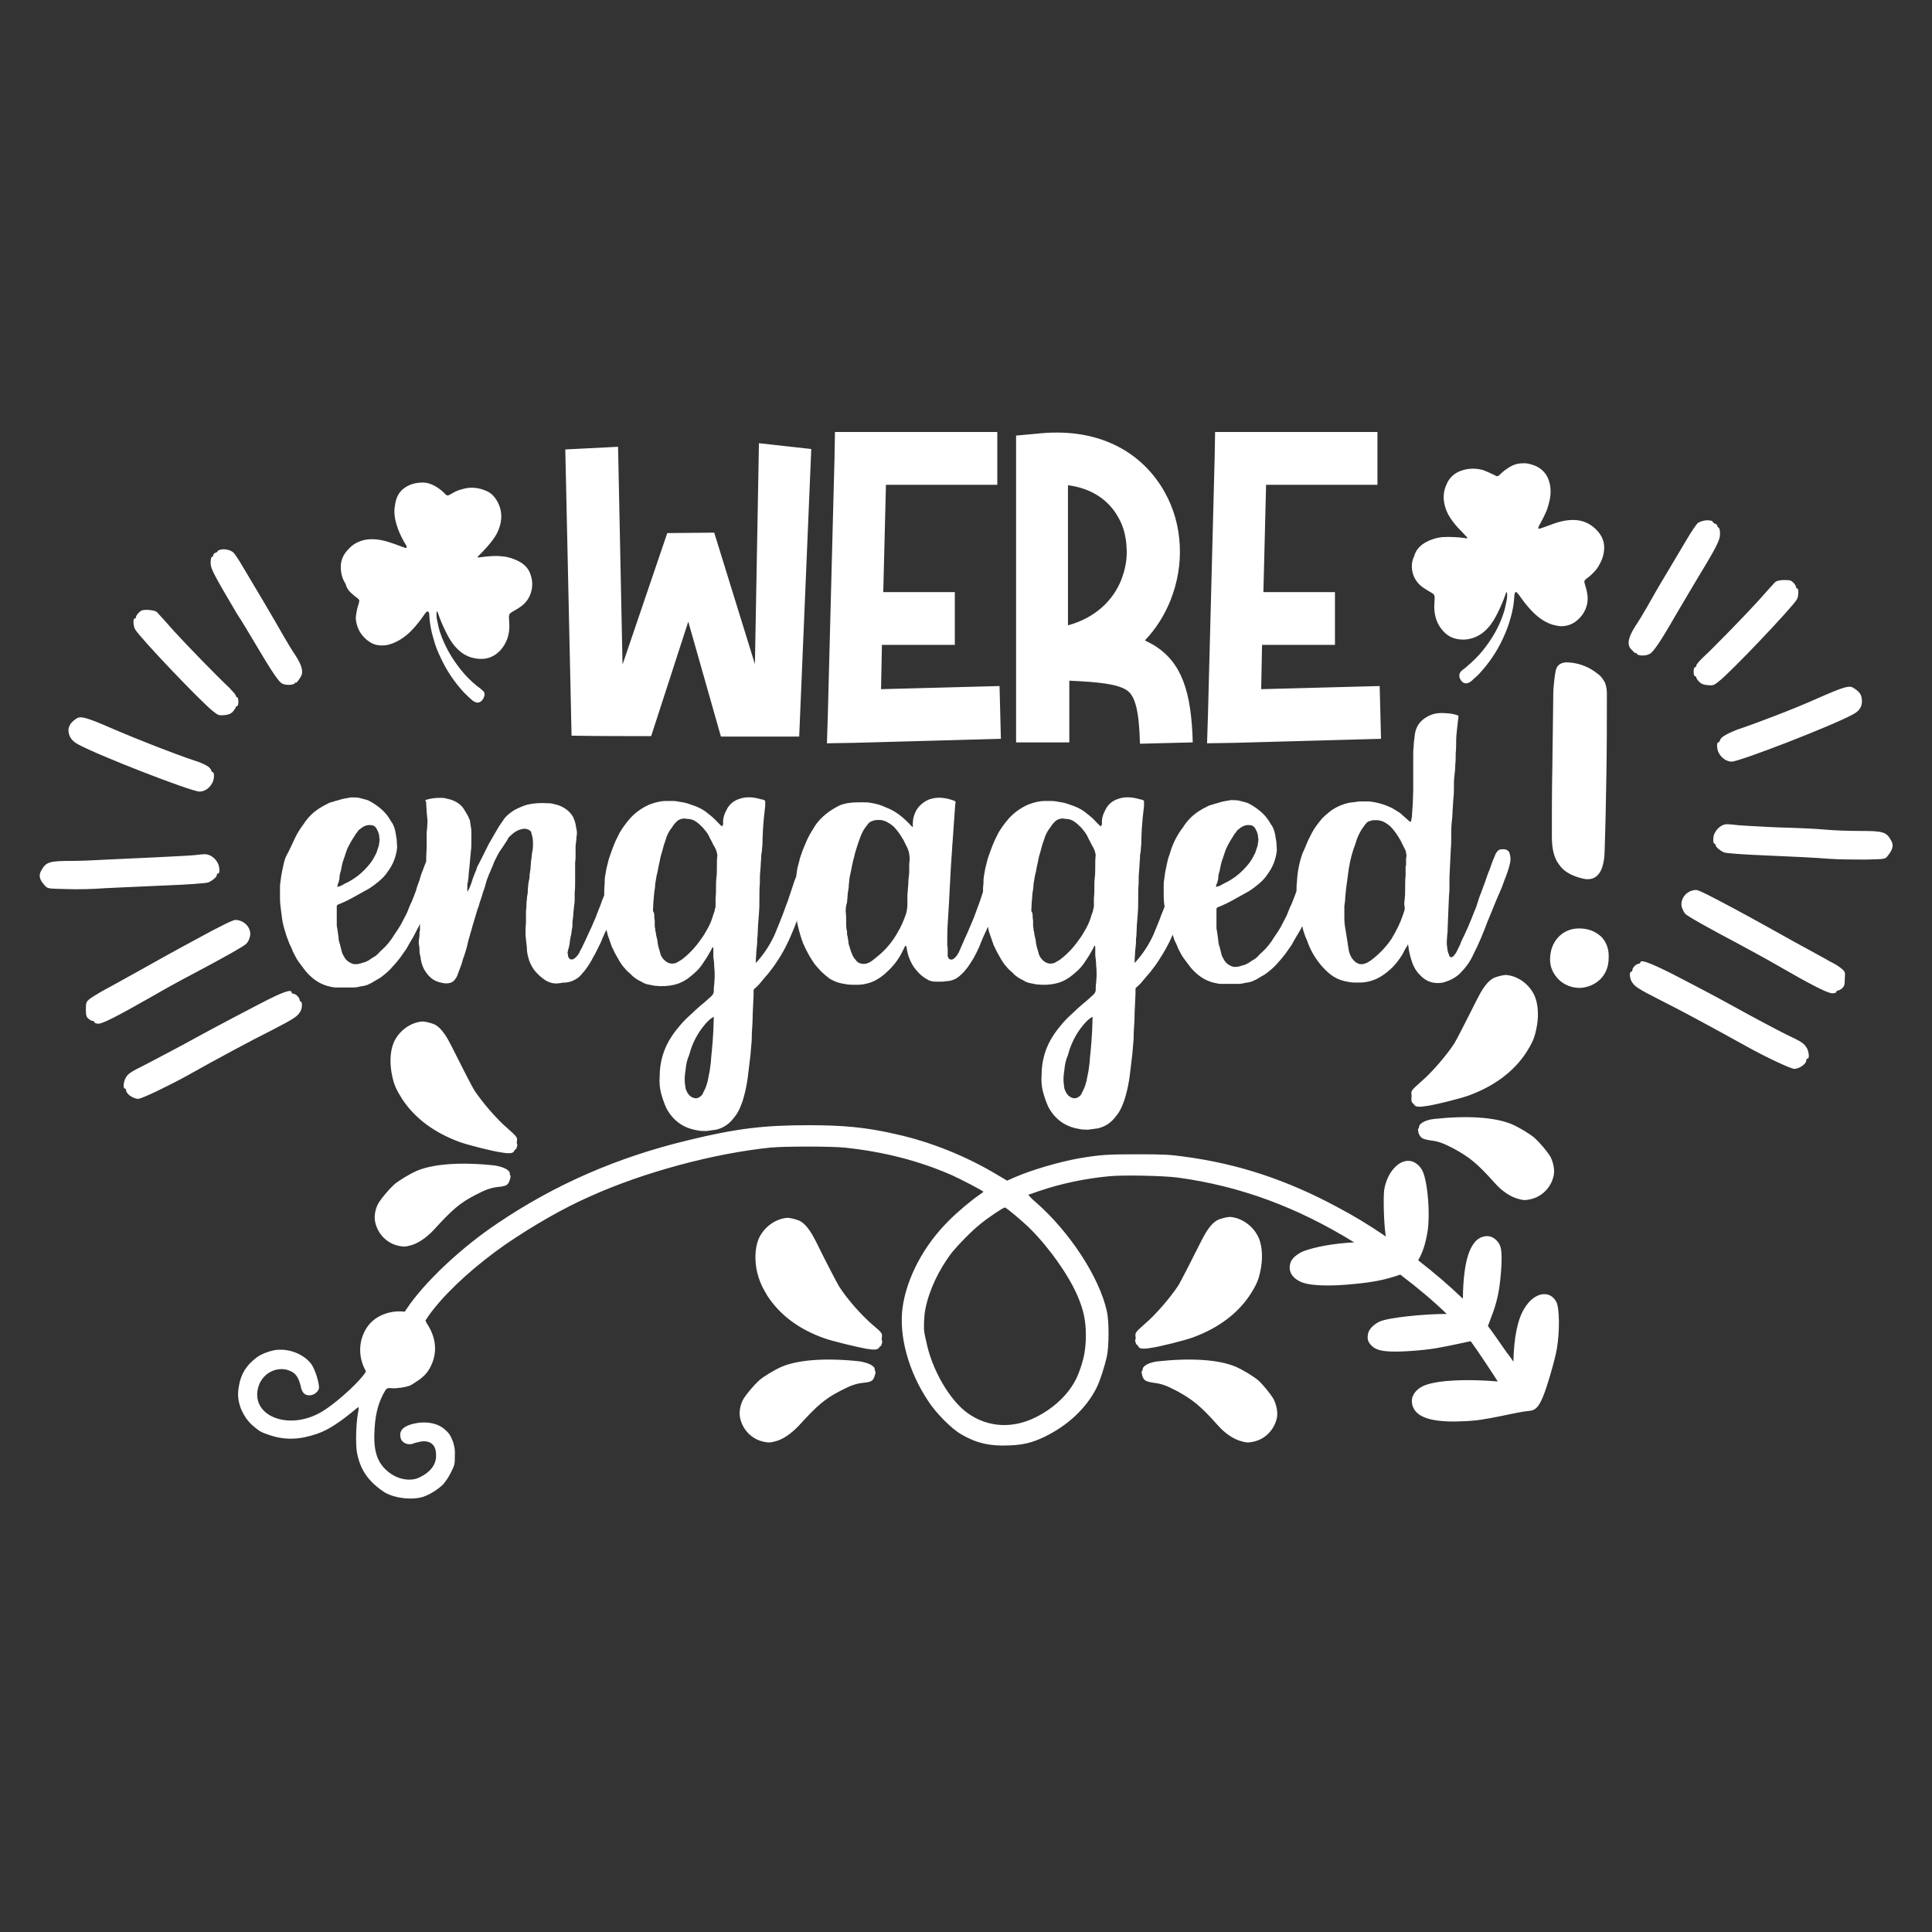 <?xml version="1.0" encoding="utf-8"?>
<!-- Generator: Adobe Illustrator 18.0.0, SVG Export Plug-In . SVG Version: 6.00 Build 0)  -->
<!DOCTYPE svg PUBLIC "-//W3C//DTD SVG 1.1//EN" "http://www.w3.org/Graphics/SVG/1.1/DTD/svg11.dtd">
<svg version="1.1" id="Layer_1" xmlns="http://www.w3.org/2000/svg" xmlns:xlink="http://www.w3.org/1999/xlink" x="0px" y="0px"
	 viewBox="0 0 432 432" enable-background="new 0 0 432 432" xml:space="preserve">
<rect x="0" y="0" width="432" height="432" fill="#333333" stroke="none"/>
<path fill="#FFFFFF" d="M112.2,257.7c-2.2-0.3-7.6-1.7-9.3-2.3c-5.8-2.1-10.2-5.4-13-9.7c-1.2-1.9-1.8-3.1-2.2-5.1
	c-0.6-2.7-0.5-5.4,0.3-7.4c1.1-2.6,3.7-4.6,6.5-4.8c0.2,0,0.9,0.1,1.6,0.3c1,0.3,1.3,0.4,2,1c0.9,0.8,1.8,2.1,2.8,4.1
	c2.1,4.2,4.5,8.9,5.1,9.9c1.7,2.6,5,6.5,7.6,8.7c1.9,1.7,2.1,1.9,2,2.7c-0.1,0.4,0,0.7,0,0.7c0.1,0,0.1,0.3,0,0.6
	c-0.1,0.3-0.2,0.6-0.3,0.6s-0.2,0.1-0.3,0.3C114.8,257.9,114,258,112.2,257.7z M114,262.4c0-0.8-1.5-1.5-3.4-1.8
	c-7.3-0.8-13.6-0.4-17.4,1.2c-1.6,0.7-4.1,2.2-5.1,3.1c-1.1,1-2.7,2.9-3.4,4c-0.8,1.3-1.1,3.1-0.8,4.4c0.6,2.7,2.7,4.8,5.4,5.3
	c1,0.2,1.3,0.2,2.4-0.1c1.7-0.4,3.6-1.7,5.3-3.5c4.1-4.5,5.8-6,9.3-7.8c2.3-1.2,3.4-1.6,5.1-1.8c1.9-0.2,2.2-0.4,2.6-1.6
	c0.2-0.6,0.2-0.9,0.1-1C114,262.8,114,262.6,114,262.4z M197.2,299c0.1-0.9-0.1-1.1-2-2.7c-2.6-2.2-6-6.1-7.6-8.7
	c-0.6-1-3-5.6-5.1-9.9c-1-2-1.9-3.3-2.8-4.1c-0.7-0.6-1-0.7-2-1c-0.7-0.2-1.4-0.3-1.6-0.3c-2.8,0.2-5.4,2.2-6.5,4.8
	c-0.8,2-0.9,4.7-0.3,7.4c0.5,1.9,1,3.1,2.2,5.1c2.8,4.4,7.2,7.7,13,9.7c1.7,0.6,7.1,1.9,9.3,2.3c1.8,0.3,2.5,0.2,2.8-0.3
	c0.1-0.2,0.2-0.3,0.3-0.3c0.1,0,0.2-0.2,0.3-0.6c0.1-0.3,0.1-0.6,0-0.6C197.2,299.6,197.1,299.3,197.2,299z M195.6,306.2
	c0-0.8-1.5-1.5-3.4-1.8c-7.3-0.8-13.6-0.4-17.4,1.2c-1.6,0.7-4.1,2.2-5.1,3.1c-1.1,1-2.7,2.9-3.4,4c-0.8,1.3-1.1,3.1-0.8,4.4
	c0.6,2.7,2.7,4.8,5.4,5.3c1,0.2,1.3,0.2,2.4-0.1c1.7-0.4,3.6-1.7,5.3-3.5c4.1-4.5,5.8-6,9.3-7.8c2.3-1.2,3.4-1.6,5.1-1.8
	c1.9-0.2,2.2-0.4,2.6-1.6c0.2-0.6,0.2-0.9,0.1-1C195.6,306.5,195.6,306.4,195.6,306.2z M257.3,301.4c2.2-0.3,7.6-1.7,9.3-2.3
	c5.8-2.1,10.2-5.4,13-9.7c1.2-1.9,1.8-3.1,2.2-5.1c0.6-2.7,0.5-5.4-0.3-7.4c-1.1-2.6-3.7-4.6-6.5-4.8c-0.2,0-0.9,0.1-1.6,0.3
	c-1,0.3-1.3,0.4-2,1c-0.9,0.8-1.8,2.1-2.8,4.1c-2.1,4.2-4.5,8.9-5.1,9.9c-1.7,2.6-5,6.5-7.6,8.7c-1.9,1.7-2.1,1.9-2,2.7
	c0.1,0.4,0,0.7,0,0.7c-0.1,0-0.1,0.3,0,0.6c0.1,0.3,0.2,0.6,0.3,0.6s0.2,0.1,0.3,0.3C254.7,301.6,255.5,301.7,257.3,301.4z
	 M281.4,308.7c-1-0.9-3.5-2.4-5.1-3.1c-3.8-1.6-10-2-17.4-1.2c-1.9,0.2-3.4,1-3.4,1.8c0,0.2-0.1,0.4-0.2,0.4c-0.1,0,0,0.4,0.1,1
	c0.4,1.1,0.7,1.3,2.6,1.6c1.7,0.2,2.8,0.6,5.1,1.8c3.5,1.9,5.3,3.3,9.3,7.8c1.6,1.8,3.6,3.1,5.3,3.5c1,0.3,1.4,0.3,2.4,0.1
	c2.7-0.5,4.8-2.6,5.4-5.3c0.3-1.3-0.1-3.1-0.8-4.4C284,311.6,282.5,309.7,281.4,308.7z M315.6,246.1c0.1,0.3,0.2,0.6,0.3,0.6
	c0.1,0,0.2,0.1,0.3,0.3c0.3,0.5,1,0.6,2.8,0.3c2.2-0.3,7.6-1.7,9.3-2.3c5.8-2.1,10.2-5.4,13-9.7c1.2-1.9,1.8-3.1,2.2-5.1
	c0.6-2.7,0.5-5.4-0.3-7.4c-1.1-2.6-3.7-4.6-6.5-4.8c-0.2,0-0.9,0.1-1.6,0.3c-1,0.3-1.3,0.4-2,1c-0.9,0.8-1.8,2.1-2.8,4.1
	c-2.1,4.2-4.5,8.9-5.1,9.9c-1.7,2.6-5,6.5-7.6,8.7c-1.9,1.7-2.1,1.9-2,2.7c0.1,0.4,0,0.7,0,0.7C315.6,245.5,315.6,245.8,315.6,246.1
	z M319.9,255c1.7,0.2,2.8,0.6,5.1,1.8c3.5,1.9,5.3,3.3,9.3,7.8c1.6,1.8,3.6,3.1,5.3,3.5c1,0.3,1.4,0.3,2.4,0.1
	c2.7-0.5,4.8-2.6,5.4-5.3c0.3-1.3-0.1-3.1-0.8-4.4c-0.7-1.1-2.3-3-3.4-4c-1-0.9-3.5-2.4-5.1-3.1c-3.8-1.6-10-2-17.4-1.2
	c-1.9,0.2-3.4,1-3.4,1.8c0,0.2-0.1,0.4-0.2,0.4c-0.1,0,0,0.4,0.1,1C317.7,254.5,318,254.7,319.9,255z M318.1,131.3
	c0.7,0.5,1.4,0.9,2.1,1.3c0.5,0.3,0.6,0.6,0.6,1.1c0,0.6-0.1,1.3-0.1,1.9c0,2.1,0.6,4,2,5.5c1.3,1.5,3,2,5,1.9
	c2.1-0.2,3.8-1.2,5.1-2.7c0.9-1,1.5-2.1,2.1-3.3c0.7-1.4,1.3-2.8,1.8-4.3c0-0.1,0.1-0.2,0.1-0.3c0.2,0.1,0.2,0.2,0.2,0.4
	c0,0.5,0,1-0.1,1.4c-0.2,1-0.4,2-0.7,2.9c-1,3.1-2.6,5.8-4.6,8.3c-1.1,1.4-2.4,2.6-3.8,3.8c-0.3,0.3-0.7,0.5-1,0.8
	c-0.5,0.5-0.6,1-0.4,1.6c0.1,0.3,0.3,0.6,0.5,0.8c0.4,0.4,0.9,0.5,1.4,0.3c0.3-0.1,0.6-0.3,0.8-0.5c0.6-0.6,1.3-1.1,1.8-1.7
	c2.1-2.3,3.8-4.8,5.1-7.6c0.7-1.5,1.3-3,1.7-4.5c0.5-1.6,0.8-3.3,0.9-5c0-0.2,0-0.4,0.1-0.7c0.1-0.4,0.3-0.4,0.6-0.1
	c0.1,0.1,0.2,0.3,0.4,0.5c0.9,1.3,1.9,2.6,3,3.7c1.2,1.2,2.5,2.2,4.2,2.8c0.6,0.2,1.2,0.3,1.8,0.4c1.2,0.1,2.3-0.2,3.3-0.8
	c1.5-1,2.5-2.4,2.9-4.2c0.1-0.5,0.1-1.1,0.1-1.6c-0.1-0.9-0.3-1.8-0.6-2.7c0-0.1-0.1-0.3-0.1-0.4c-0.1-0.3,0-0.5,0.2-0.7
	c0.3-0.3,0.7-0.5,1-0.8c0.8-0.7,1.6-1.5,2.1-2.5c0.7-1.2,1.1-2.5,1.1-3.9c0-1.6-0.7-2.9-1.8-4c-1.7-1.7-3.7-2.3-6-2.1
	c-1.2,0.1-2.4,0.4-3.5,0.8c-0.9,0.3-1.8,0.7-2.8,1c-0.1,0-0.2,0.1-0.3,0.1c-0.3,0.1-0.4,0-0.3-0.3c0-0.1,0.1-0.2,0.1-0.3
	c0.7-1.2,1.3-2.4,1.8-3.6c0.5-1.5,0.9-3,0.8-4.5c0-0.8-0.2-1.6-0.5-2.4c-0.5-1.3-1.5-2.3-2.8-2.9c-1-0.4-2-0.7-3-0.6
	c-1,0-2,0.3-2.8,0.8c-0.8,0.5-1.5,1-2.1,1.6c-0.6,0.6-0.7,0.6-1.4,0.2c-0.8-0.4-1.7-0.8-2.5-1.1c-1.9-0.5-3.7-0.4-5.5,0.4
	c-1.2,0.6-2.1,1.5-2.6,2.7c-1.1,2.3-0.8,4.6,0.3,6.8c0.6,1.1,1.4,2.1,2.2,3c0.6,0.6,1.2,1.2,1.8,1.9c0.1,0.1,0.3,0.2,0.3,0.4
	c-0.2,0.1-0.4,0.1-0.6,0c-1.6-0.2-3.2-0.3-4.9-0.2c-1.3,0.1-2.6,0.5-3.7,1.1c-1.3,0.7-2.3,1.7-2.7,3.2
	C315.2,126.4,315.6,129.5,318.1,131.3z M79.1,133.1c0.3,0.3,0.7,0.5,1,0.8c0.2,0.2,0.3,0.4,0.2,0.7c0,0.1-0.1,0.3-0.1,0.4
	c-0.3,0.9-0.5,1.8-0.6,2.7c-0.1,0.5,0,1.1,0.1,1.6c0.4,1.8,1.4,3.2,2.9,4.2c1,0.7,2.1,0.9,3.3,0.8c0.6,0,1.2-0.2,1.8-0.4
	c1.6-0.6,3-1.6,4.2-2.8c1.1-1.1,2.1-2.4,3-3.7c0.1-0.2,0.2-0.3,0.4-0.5c0.3-0.3,0.5-0.2,0.6,0.1c0.1,0.2,0.1,0.4,0.1,0.7
	c0.1,1.7,0.4,3.4,0.9,5c0.4,1.6,1,3.1,1.7,4.5c1.3,2.8,3,5.3,5.1,7.6c0.6,0.6,1.2,1.2,1.8,1.7c0.2,0.2,0.5,0.4,0.8,0.5
	c0.5,0.2,1,0.1,1.4-0.3c0.2-0.2,0.4-0.5,0.5-0.8c0.3-0.7,0.2-1.1-0.4-1.6c-0.3-0.3-0.7-0.6-1-0.8c-1.4-1.1-2.7-2.4-3.8-3.8
	c-2-2.5-3.6-5.3-4.6-8.3c-0.3-0.9-0.5-1.9-0.7-2.9c-0.1-0.5-0.1-1-0.1-1.4c0-0.1,0-0.3,0.2-0.4c0,0.1,0.1,0.2,0.1,0.3
	c0.5,1.5,1.1,2.9,1.8,4.3c0.6,1.2,1.2,2.3,2.1,3.3c1.4,1.6,3,2.5,5.1,2.7c1.9,0.2,3.6-0.4,5-1.9c1.4-1.6,2-3.4,2-5.5
	c0-0.6-0.1-1.3-0.1-1.9c0-0.5,0.1-0.8,0.6-1.1c0.7-0.4,1.4-0.8,2.1-1.3c2.5-1.8,2.9-4.9,2.2-6.9c-0.4-1.5-1.4-2.5-2.7-3.2
	c-1.2-0.6-2.4-1-3.7-1.1c-1.6-0.2-3.3,0-4.9,0.2c-0.2,0-0.4,0.1-0.6,0c0-0.2,0.2-0.3,0.3-0.4c0.6-0.6,1.2-1.2,1.8-1.9
	c0.8-0.9,1.6-1.9,2.2-3c1.1-2.2,1.4-4.5,0.3-6.8c-0.6-1.2-1.4-2.2-2.6-2.7c-1.8-0.8-3.6-1-5.5-0.4c-0.9,0.2-1.7,0.6-2.5,1.1
	c-0.7,0.4-0.9,0.4-1.4-0.2c-0.6-0.6-1.4-1.2-2.1-1.6c-0.9-0.5-1.8-0.8-2.8-0.8c-1.1,0-2.1,0.2-3,0.6c-1.3,0.6-2.3,1.5-2.8,2.9
	c-0.3,0.8-0.4,1.6-0.5,2.4c-0.1,1.6,0.3,3.1,0.8,4.5c0.5,1.3,1.1,2.5,1.8,3.6c0.1,0.1,0.1,0.2,0.1,0.3c0.1,0.3,0,0.4-0.3,0.3
	c-0.1,0-0.2-0.1-0.3-0.1c-0.9-0.3-1.8-0.7-2.8-1c-1.1-0.4-2.3-0.7-3.5-0.8c-2.3-0.2-4.4,0.4-6,2.1c-1.1,1.1-1.8,2.4-1.8,4
	c0,1.4,0.3,2.7,1.1,3.9C77.5,131.6,78.2,132.4,79.1,133.1z M145.6,164.6l8.3-25.6l7.3,25.7c5.8,0,11.7,0,17.5,0l2.7-64.3l-11.7-1.3
	l-0.9,49.4l-9.1-29.4c-3.5,0-7,0.1-10.5,0.1l-10,29.4l-1-48.7l-11.8,0.6l1.4,64C133.8,164.6,139.7,164.6,145.6,164.6z M223.8,165.2
	l-0.3-11.8l-26.5,0.7l0.2-9.9h16.3v-11.8h-16l0.6-24H223V96.6h-36.3l-0.1,5.7l-1.5,57.7l-0.2,6.2l6.2-0.1L223.8,165.2z M227.2,165.9
	l0-63.2v-5.3l5.4-0.5c13.8-1.3,23.1,4.7,27.8,13.1c2.1,3.7,3.2,7.8,3.4,12c0.2,4.1-0.5,8.3-2.1,12.3c-1.3,3.2-3.2,6.3-5.7,8.9
	c0.8,0.4,1.6,0.8,2.4,1.3c5.8,3.8,8,10.1,8.3,21.5l-11.8,0.3c-0.2-7.2-1-10.7-3-12c-2.2-1.4-6.4-1.8-12.8-2.1v13.8H227.2z
	 M238.9,139.8c6.1-1.7,10-5.6,11.8-10.1c0.9-2.3,1.4-4.8,1.2-7.3c-0.1-2.4-0.7-4.8-1.9-6.8c-2-3.6-5.7-6.4-11.2-7.1V139.8z
	 M308.8,165.2l-0.3-11.8l-26.5,0.7l0.2-9.9h16.3v-11.8h-16l0.6-24h24.9V96.6h-36.3l-0.1,5.7l-1.5,57.7l-0.2,6.2l6.2-0.1L308.8,165.2
	z M66,187.3c0.5-1,1.1-2,1.8-2.9c1-1.6,2.3-2.9,4-3.9c0.3-0.2,0.7-0.4,1.1-0.6c0.4-0.2,0.7-0.4,1.1-0.5c0.5-0.1,0.9-0.3,1.4-0.4
	c0.4-0.1,0.9-0.3,1.4-0.4c0.5-0.1,1.1-0.2,1.7-0.3c0.6,0,1.2,0,1.8,0.1c0.5,0.1,1,0.3,1.5,0.4c0.5,0.1,1,0.4,1.5,0.7
	c1.8,1.1,3.2,2.4,4.1,4.1c0.5,0.6,0.8,1.4,1,2.3c0.1,0.6,0.2,1.2,0.3,1.8c0,0.6,0.1,1.2,0.1,1.8c-0.2,2-0.9,3.8-2.1,5.4
	c-0.5,0.8-1.2,1.5-1.9,2.1c-0.7,0.6-1.5,1.2-2.3,1.7c-0.6,0.3-1.2,0.7-1.8,1c-0.6,0.3-1.2,0.7-1.8,1c-0.9,0.5-2.1,1.1-3.4,1.6
	c-0.1,0.1-0.2,0.2-0.2,0.3v3.2c0,0.3,0,0.6,0,0.9c0,0.3,0,0.5,0.1,0.8l0.3,2.1c0,0.5,0.1,1,0.3,1.5c0.1,0.5,0.3,1.1,0.4,1.6
	c0.1,0.5,0.4,1,0.7,1.5c0.3,0.5,0.9,1,1.7,1.3c0.7,0.2,1.4,0.1,2.2-0.2c0.5-0.1,1-0.3,1.5-0.6c0.4-0.3,0.9-0.6,1.4-0.9
	c0.3-0.2,0.5-0.4,0.8-0.7c0.2-0.3,0.5-0.5,0.8-0.8c1-0.9,1.9-2,2.8-3.5c0.5-0.7,0.9-1.3,1.3-2c0.4-0.7,0.7-1.4,1.1-2.1
	c0.3-0.5,0.5-1.1,0.7-1.6c0.2-0.5,0.4-1,0.7-1.6c0.3-0.7,0.6-1.5,0.9-2.3c0.2-0.8,0.5-1.6,0.8-2.4c0.2-0.7,0.4-1.4,0.7-2.1
	c0.2-0.6,0.5-1.3,0.8-2.1c0,0,0-0.1,0-0.1c0-0.3,0-0.5,0-0.8c0-0.7,0.1-1.5,0.1-2.2v-2.5c0-0.5,0-1.1,0.1-1.7c0-0.6,0.1-1.2,0.1-1.7
	c-0.1-0.7-0.1-1.4-0.2-2.1c0-0.7-0.1-1.3-0.1-2c0-0.1,0-0.2-0.1-0.3c0-0.1-0.1-0.2-0.1-0.3c0.9-0.3,2-0.5,3.3-0.5
	c0.4,0,0.8,0,1.2,0.1c0.4,0.1,0.8,0.2,1.2,0.3c1.5,0.5,2.5,1.3,3.1,2.4c0.2,0.3,0.4,0.7,0.6,1c0.2,0.3,0.3,0.7,0.5,1.1
	c0.1,0.1,0.1,0.2,0.1,0.4c0.1,0.4,0.1,0.8,0.2,1.3c0.1,0.4,0.1,0.9,0.1,1.3c0,0.7,0,1.3,0,2c0,0.6,0,1.3-0.1,1.9l-0.3,3.3
	c-0.1,0.7-0.1,1.3-0.2,1.9c0,0.6-0.1,1.2-0.2,1.9c-0.1,0.2-0.1,0.4-0.1,0.7c0,0.2,0,0.5,0,0.7c-0.1,0.1,0,0.4,0.1,0.7
	c0.1-0.4,0.3-0.7,0.4-0.9c0.3-0.7,0.5-1.3,0.7-2c0.2-0.6,0.5-1.3,0.8-2c0.1-0.5,0.3-0.9,0.6-1.4c0.2-0.5,0.5-0.9,0.7-1.4l1.5-3
	c0.5-0.9,1-1.7,1.5-2.6c0.5-0.9,1-1.7,1.6-2.5c0.5-0.9,1.4-1.7,2.5-2.4c0.9-0.5,2-1,3.1-1.3c1.4-0.3,2.8-0.4,4.3-0.3
	c0.4,0,0.8,0,1.2,0.1c0.4,0.1,0.8,0.2,1.2,0.3c1.5,0.5,2.7,1.4,3.4,2.6c0.3,0.6,0.6,1.4,0.7,2.3c0.1,0.3,0.1,0.7,0.2,1.1
	c0,0.4,0,0.7-0.1,1.1c0,0.3,0,0.7-0.1,1.1c0,0.4-0.1,0.7-0.1,1.1c0,0.5,0,1.1,0,1.7c0,0.6,0,1.2-0.1,1.8v1.8c0,0.8,0,1.6,0,2.5
	c0,0.8,0,1.7-0.1,2.5c0,0.4,0,0.8,0,1.3c0,0.4,0,0.9-0.1,1.4c-0.1,0.7-0.1,1.3-0.2,1.9c0,0.6-0.1,1.2-0.2,1.9v1
	c-0.1,0.4-0.1,0.8-0.2,1.2c0,0.4-0.1,0.8-0.2,1.1c-0.1,0.4-0.1,0.8-0.2,1.2c0,0.4-0.1,0.8-0.2,1.2c-0.1,0.3-0.1,0.5-0.2,0.7
	c0,0.2-0.1,0.4-0.1,0.7c0.1,0.1,0.1,0.3,0.1,0.4c0,0.1,0,0.2,0.1,0.4c0.2,0.5,0.6,0.7,1.2,0.4c0.5-0.3,0.9-0.8,1.2-1.3
	c0.1-0.3,0.3-0.7,0.5-1c0.2-0.3,0.3-0.7,0.5-1l1.8-3.9c0.2-0.5,0.4-0.9,0.6-1.4c0.2-0.4,0.4-0.9,0.6-1.5c0.3-0.7,0.5-1.3,0.8-2
	c0.2-0.7,0.5-1.4,0.8-2.1c0,0,0,0,0-0.1c0-0.8,0-1.7,0.1-2.5c0-0.5,0-1.1,0.1-1.7c0.1-0.6,0.2-1.1,0.3-1.7c0.1-0.5,0.3-1.1,0.4-1.6
	c0.1-0.5,0.3-1,0.5-1.6c0.5-1.4,1-2.8,1.7-4.1c0.6-1.3,1.5-2.5,2.5-3.7c1.2-1.4,2.7-2.5,4.5-3.3c1.3-0.5,2.5-0.8,3.7-0.8
	c0.5,0,1.1,0,1.6,0c0.5,0,1.1,0.1,1.6,0.2c0.6,0.1,1.2,0.2,1.8,0.4c0.6,0.2,1.1,0.4,1.7,0.6c1,0.4,1.9,0.9,2.7,1.6
	c0.8,0.6,1.6,1.3,2.3,2.1c0.4,0.4,0.7,0.7,0.9,0.8c0-0.1,0-0.2,0.1-0.3c0,0,0.1-0.1,0.1-0.3c-0.1-1.1,0.2-2.1,0.8-3.2
	c0.6-1.2,1.6-2,2.9-2.4c1.5-0.5,3-0.4,4.7,0.1c0.7,0.1,1,0.3,1,0.4c0,0.1,0,0.5,0,1.1l-0.3,2.7c-0.1,0.9-0.1,1.7-0.2,2.5
	c0,0.8-0.1,1.6-0.1,2.5c0,0.5,0,1.1-0.1,1.7c0,0.6-0.1,1.1-0.2,1.7v0.6c-0.1,0.9-0.1,1.9-0.2,2.8c-0.1,0.9-0.1,1.8-0.1,2.8
	c-0.1,1.1-0.1,2.3-0.1,3.4c0,1.1,0,2.2-0.1,3.4c-0.1,0.9-0.1,1.7-0.2,2.5c0,0.8-0.1,1.6-0.1,2.5c-0.1,0.3-0.1,0.9-0.1,1.6
	c-0.1,0.7-0.1,1.3-0.2,2c0,0.7-0.1,1.3-0.1,2v0.4l0.3-0.3c1.6-1.8,2.9-3.8,3.9-6c0.5-1.2,1-2.4,1.5-3.7c0.5-1.2,0.9-2.5,1.4-3.7
	c0.3-0.8,0.5-1.6,0.8-2.4c0.3-0.8,0.5-1.6,0.8-2.4c0.1-0.3,0.2-0.5,0.3-0.7c0.1-0.7,0.2-1.3,0.3-2c0.1-0.5,0.3-1,0.4-1.5
	c0.1-0.5,0.2-0.9,0.4-1.4c0.4-1.2,0.9-2.4,1.4-3.5c0.5-1.1,1.2-2.2,1.9-3.3c1.3-1.8,3.1-3.2,5.3-4.3c1.2-0.5,2.6-0.7,4.1-0.7
	c0.5,0,0.9,0,1.4,0c0.5,0,0.9,0,1.4,0.1c1.3,0.2,2.4,0.5,3.4,1c1.1,0.4,2.2,1,3.1,1.7c0.9,0.7,1.8,1.5,2.6,2.4l0.3,0.3h0.1v-0.6
	c0-1.4,0.4-2.6,1.1-3.6c0.7-0.9,1.6-1.6,2.7-2c0.9-0.3,1.9-0.4,2.8-0.3c0.9,0.1,1.8,0.3,2.8,0.7l0.1,0.1c0,0.1,0,0.1,0.1,0.2
	c0,0,0,0.1-0.1,0.3c-0.1,1.4-0.2,2.8-0.3,4.2c-0.1,1.4-0.2,2.8-0.3,4.3c-0.1,0.9-0.1,1.9-0.2,2.9c-0.1,1-0.1,2-0.2,3
	c-0.1,1.3-0.1,2.5-0.2,3.8c-0.1,1.2-0.1,2.5-0.2,3.9c-0.1,1.6-0.2,3.2-0.3,4.8c-0.1,1.6-0.1,3.2-0.1,4.8c0.1,0.3,0.1,0.7,0.1,1
	c0,0.3,0,0.7,0,1v0.4c0.1,0.3,0.2,0.6,0.5,0.7c0.3,0.1,0.5,0.1,0.8-0.1c0.3-0.2,0.5-0.4,0.7-0.7c0.2-0.2,0.3-0.5,0.5-0.8
	c0.5-1.1,0.9-2.1,1.4-3.2c0.5-1,0.9-2.1,1.4-3.2c0.4-0.9,0.8-1.9,1.1-2.8c0.3-0.9,0.7-1.8,1-2.8l0.5-1.5c0-0.6,0-1.2,0.1-1.8
	c0-0.5,0-1.1,0.1-1.7c0.1-0.6,0.2-1.1,0.3-1.7c0.1-0.5,0.3-1.1,0.4-1.6c0.1-0.5,0.3-1,0.5-1.6c0.5-1.4,1-2.8,1.7-4.1
	c0.6-1.3,1.5-2.5,2.5-3.7c1.2-1.4,2.7-2.5,4.5-3.3c1.3-0.5,2.5-0.8,3.7-0.8c0.5,0,1.1,0,1.6,0c0.5,0,1.1,0.1,1.6,0.2
	c0.6,0.1,1.2,0.2,1.8,0.4c0.6,0.2,1.1,0.4,1.7,0.6c1,0.4,1.9,0.9,2.7,1.6c0.8,0.6,1.6,1.3,2.3,2.1c0.4,0.4,0.7,0.7,0.9,0.8
	c0-0.1,0-0.2,0.1-0.3c0,0,0.1-0.1,0.1-0.3c-0.1-1.1,0.2-2.1,0.8-3.2c0.6-1.2,1.6-2,2.9-2.4c1.5-0.5,3-0.4,4.7,0.1
	c0.7,0.1,1,0.3,1,0.4c0,0.1,0,0.5,0,1.1l-0.3,2.7c-0.1,0.9-0.1,1.7-0.2,2.5c0,0.8-0.1,1.6-0.1,2.5c0,0.5,0,1.1-0.1,1.7
	c0,0.6-0.1,1.1-0.2,1.7v0.6c-0.1,0.9-0.1,1.9-0.2,2.8c-0.1,0.9-0.1,1.8-0.1,2.8c-0.1,1.1-0.1,2.3-0.1,3.4c0,1.1,0,2.2-0.1,3.4
	c-0.1,0.9-0.1,1.7-0.2,2.5c0,0.8-0.1,1.6-0.1,2.5c-0.1,0.3-0.1,0.9-0.1,1.6c-0.1,0.7-0.1,1.3-0.2,2c0,0.7-0.1,1.3-0.1,2v0.4l0.3-0.3
	c1.6-1.8,2.9-3.8,3.9-6c0.5-1.2,1-2.4,1.5-3.7c0.3-0.9,0.7-1.7,1-2.6c0-0.2-0.1-0.5-0.1-0.7c-0.1-0.8-0.1-1.6-0.1-2.5
	c0-0.5,0-0.9,0-1.4c0-0.4,0-0.9,0.1-1.4c0.1-0.5,0.1-1,0.2-1.5c0.1-0.5,0.2-1,0.3-1.5c0.2-1,0.4-1.9,0.7-2.6
	c0.3-1.1,0.7-2.2,1.2-3.2c0.5-1,1.1-2,1.8-2.9c1-1.6,2.3-2.9,4-3.9c0.3-0.2,0.7-0.4,1.1-0.6c0.4-0.2,0.7-0.4,1.1-0.5
	c0.5-0.1,0.9-0.3,1.4-0.4c0.4-0.1,0.9-0.3,1.4-0.4c0.5-0.1,1.1-0.2,1.7-0.3c0.6,0,1.2,0,1.8,0.1c0.5,0.1,1,0.3,1.5,0.4
	c0.5,0.1,1,0.4,1.5,0.7c1.8,1.1,3.2,2.4,4.1,4.1c0.5,0.6,0.8,1.4,1,2.3c0.1,0.6,0.2,1.2,0.3,1.8c0,0.6,0.1,1.2,0.1,1.8
	c-0.2,2-0.9,3.8-2.1,5.4c-0.5,0.8-1.2,1.5-1.9,2.1c-0.7,0.6-1.5,1.2-2.3,1.7c-0.6,0.3-1.2,0.7-1.8,1c-0.6,0.3-1.2,0.7-1.8,1
	c-0.9,0.5-2.1,1.1-3.4,1.6c-0.1,0.1-0.2,0.2-0.2,0.3v3.2c0,0.3,0,0.6,0,0.9c0,0.3,0,0.5,0.1,0.8l0.3,2.1c0,0.5,0.1,1,0.3,1.5
	c0.1,0.5,0.3,1.1,0.4,1.6c0.1,0.5,0.4,1,0.7,1.5c0.3,0.5,0.9,1,1.7,1.3c0.7,0.2,1.4,0.1,2.2-0.2c0.5-0.1,1-0.3,1.5-0.6
	c0.4-0.3,0.9-0.6,1.4-0.9c0.3-0.2,0.5-0.4,0.8-0.7c0.2-0.3,0.5-0.5,0.8-0.8c1-0.9,1.9-2,2.8-3.5c0.5-0.7,0.9-1.3,1.3-2
	c0.4-0.7,0.7-1.4,1.1-2.1c0.3-0.5,0.5-1.1,0.7-1.6c0.2-0.5,0.4-1,0.7-1.6c0.3-0.7,0.6-1.5,0.9-2.3c0.1-0.2,0.1-0.4,0.2-0.6
	c0-0.7,0-1.4,0.1-2.1c0.1-2.1,0.5-4.2,1.2-6.2c0.3-0.7,0.7-1.5,1-2.3c0.3-0.8,0.7-1.5,1.1-2.3c0.5-1,1.2-1.9,1.9-2.8
	c0.7-0.9,1.6-1.6,2.5-2.3c1.3-0.9,2.6-1.4,3.9-1.7c0.7-0.1,1.5-0.2,2.3-0.3c0.8,0,1.5,0,2.3,0c1.8,0.2,3.5,0.7,5.1,1.5
	c0.3,0.2,0.7,0.4,1,0.6c0.3,0.2,0.7,0.4,1,0.7c0.3,0.3,0.6,0.5,0.9,0.8c0.3,0.3,0.6,0.5,0.9,0.8c0.1,0.1,0.1,0.1,0.2,0.1
	c0,0,0.1,0,0.2,0.1c0-0.2,0-0.4,0.1-0.6c0-0.2,0.1-0.4,0.1-0.6c0.1-1,0.1-2,0.2-3c0-1,0.1-2,0.1-3V169c0-0.7,0-1.4,0.1-2.1
	c0-0.7,0.1-1.4,0.2-2.1c0.1-1.7,0.8-3.1,2-4c0.8-0.6,1.6-1,2.5-1.2c0.8-0.2,1.7-0.2,2.8-0.1c0.8,0,1.6,0.2,2.5,0.5v0.3l-0.3,2.7
	c-0.1,0.9-0.2,1.8-0.2,2.7c0,0.9,0,1.8-0.1,2.7c0,0.9,0,1.7-0.1,2.6c0,0.9-0.1,1.7-0.2,2.6c-0.1,0.8-0.1,1.6-0.1,2.4
	c0,0.8,0,1.6-0.1,2.4c-0.1,0.9-0.1,1.9-0.2,2.8c0,0.9-0.1,1.8-0.2,2.8c-0.1,0.9-0.1,1.9-0.1,2.9c0,1,0,2-0.1,3l-0.3,6.3
	c0,0.7,0,1.3,0,2c0,0.6,0,1.3-0.1,2l-0.3,7.2c0,0.5,0,1.1-0.1,1.6c0,0.5-0.1,1.1-0.1,1.6c0,0.4,0,0.8,0.1,1.2c0,0.4,0.1,0.8,0.2,1.2
	c0.1,0.3,0.2,0.4,0.2,0.5c0.1,0.6,0.5,0.7,1,0.3c0.1-0.1,0.2-0.3,0.3-0.4c0.1-0.1,0.2-0.2,0.3-0.4c0.2-0.4,0.4-0.8,0.6-1.2
	s0.4-0.8,0.5-1.2c1.1-2.2,2.1-4.5,3-6.9c0.3-0.6,0.5-1.2,0.7-1.9c0.2-0.6,0.4-1.3,0.7-2c0.3-0.9,0.7-1.8,1-2.7
	c0.3-0.9,0.6-1.8,1-2.7c0.3-0.9,0.6-1.8,1.1-2.9c0.1-0.3,0.2-0.6,0.5-1c0.3-0.4,0.6-0.6,1.1-0.6h0.6c0.7,0.1,1.1,0.5,1.2,1.1
	c0.2,0.7,0.2,1.5,0,2.2c-0.3,1.2-0.7,2.4-1.2,3.6c-0.4,1.2-0.9,2.4-1.4,3.5c-0.4,0.9-0.8,1.9-1.2,2.9c-0.4,1-0.8,1.9-1.2,2.9
	c-0.9,2.4-1.9,4.9-3.2,7.4c-0.3,0.7-0.7,1.4-1.2,2.1c-0.5,0.7-1,1.3-1.5,1.8c-1,1.1-2.3,1.8-4,2.3c-2.1,0.4-3.9-0.2-5.3-1.8
	c-0.9-0.9-1.5-2.1-1.9-3.5c-0.3-1-0.5-2-0.6-2.9c0-0.1,0-0.2-0.1-0.3c-0.1,0.1-0.1,0.1-0.1,0.2c0,0,0,0.1-0.1,0.2
	c-0.3,0.4-0.5,0.8-0.7,1.2c-0.2,0.4-0.4,0.8-0.7,1.2c-1.1,1.7-2.5,3.1-4.2,4.2c-1.4,0.9-2.9,1.4-4.6,1.5c-0.5,0-1.1,0-1.6,0
	c-0.5,0-1.1-0.1-1.6-0.2c-1.7-0.3-3.1-1-4.4-2.2c-1.3-1.2-2.4-2.6-3.3-4.2c-0.5-0.9-0.9-1.8-1.2-2.7c-0.5-1.1-0.9-2.2-1.1-3.3
	c-0.3,0.6-0.6,1.1-0.9,1.6c-0.5,0.8-1,1.7-1.5,2.6c-0.5,0.7-0.9,1.3-1.4,2c-0.5,0.6-1,1.3-1.6,1.9c-0.5,0.6-1.1,1.2-1.7,1.7
	c-0.6,0.5-1.2,1-2,1.4c-0.3,0.2-0.7,0.4-1,0.6c-0.3,0.2-0.7,0.3-1,0.5c-0.3,0.1-0.7,0.2-1.1,0.3c-0.4,0-0.7,0.1-1.1,0.2
	c-0.5,0.1-1,0.1-1.5,0.1c-0.5,0-1,0-1.5,0h-0.5c-0.5,0-0.9,0-1.4,0c-0.4,0-0.9-0.1-1.3-0.2c-1.5-0.3-2.8-1-3.9-1.9
	c-0.7-0.6-1.4-1.3-1.9-2c-0.5-0.7-1.1-1.4-1.6-2.2c-0.3-0.5-0.6-1.1-0.9-1.7c-0.2-0.6-0.5-1.2-0.8-1.8c-0.1-0.4-0.3-0.8-0.4-1.2
	c-0.8,2-1.9,3.9-3.2,5.9c-0.4,0.6-0.8,1.2-1.3,1.8c-0.4,0.6-0.9,1.1-1.4,1.7c-0.3,0.4-0.7,0.8-1,1.2c-0.3,0.4-0.7,0.7-1.1,1.1
	c-0.2,0.1-0.3,0.3-0.3,0.5v1c-0.1,1.4-0.1,2.8-0.2,4.3c0,1.4-0.1,2.9-0.2,4.4c0,0.7,0,1.5-0.1,2.3c-0.1,0.8-0.1,1.6-0.2,2.4
	c-0.1,0.8-0.2,1.6-0.3,2.5c-0.1,0.8-0.2,1.7-0.3,2.5c-0.2,1.5-0.5,3-0.9,4.4c-0.2,0.8-0.5,1.6-0.8,2.3c-0.3,0.7-0.7,1.5-1.3,2.2
	c-1.1,1.5-2.4,2.4-4.1,2.8c-0.7,0.1-1.5,0.2-2.2,0.3c-0.7,0-1.4,0-2.2-0.2c-2.9-0.5-5.2-2.1-6.7-4.9c-0.5-1.1-0.9-2.3-1.2-3.4
	c-0.3-1.2-0.4-2.4-0.3-3.7c0-3.3,0.9-6.3,2.7-9c0.6-0.9,1.3-1.8,2-2.6c0.7-0.8,1.5-1.6,2.3-2.3c0.7-0.7,1.5-1.4,2.3-2.1
	c0.8-0.6,1.5-1.3,2.3-2c0.3-0.3,0.5-0.7,0.5-1c0-0.5,0-1.1,0.1-1.6c0-0.5,0.1-1.1,0.1-1.6c0-0.7,0-1.5-0.1-2.3
	c0-0.8-0.1-1.5-0.2-2.3v-1.7c0-0.1,0-0.3-0.1-0.4h-0.1c-0.1,0.1-0.1,0.3-0.2,0.4c0,0.1-0.1,0.2-0.2,0.4c-0.6,1.1-1.3,2.2-2,3.2
	c-0.7,1-1.6,1.8-2.6,2.6c-1.1,0.9-2.3,1.5-3.6,1.8c-1.3,0.3-2.7,0.4-4.4,0.2c-0.5-0.1-1-0.2-1.5-0.3c-0.5-0.1-0.9-0.3-1.4-0.6
	c-0.9-0.4-1.8-1-2.5-1.8c-0.5-0.4-0.9-0.8-1.3-1.3c-0.4-0.4-0.7-0.9-1.1-1.5c-0.3-0.5-0.6-1.1-0.9-1.6c-0.3-0.5-0.5-1.1-0.8-1.6
	c-0.3-0.9-0.6-1.7-0.9-2.6c-0.2-0.5-0.3-1-0.4-1.6c-0.2,0.4-0.3,0.8-0.5,1.1c-0.3,0.7-0.7,1.5-1,2.3c-0.3,0.8-0.6,1.5-1,2.3
	c-0.3,0.5-0.5,1-0.8,1.5c-0.3,0.5-0.6,0.9-0.9,1.4c-0.3,0.5-0.7,0.9-1,1.3c-0.3,0.4-0.7,0.7-1.1,1.1c-0.9,0.8-2,1.2-3.2,1.2
	c-0.3,0.1-0.7,0.1-1.1,0.1c-0.4,0-0.7,0-1.1,0c-0.5,0-1-0.1-1.5-0.3c-0.4-0.2-0.9-0.5-1.3-0.8c-0.7-0.5-1.2-1.1-1.7-1.7
	c-0.5-0.6-0.9-1.3-1.2-2c-0.5-1.1-0.7-2.1-0.8-3c0-0.1,0-0.1-0.1-0.1c0,0-0.1,0-0.1-0.1h-0.1c-0.1,0.1-0.1,0.3-0.2,0.4
	c-0.1,0.1-0.1,0.3-0.2,0.4c-0.5,1.1-1.1,2.1-1.8,3c-0.7,0.9-1.5,1.7-2.4,2.5c-1.3,1.1-2.6,1.8-3.9,2.1c-0.7,0.2-1.5,0.3-2.3,0.3
	c-0.8,0-1.5,0-2.3-0.1c-0.3-0.1-0.7-0.1-1.1-0.2c-0.4-0.1-0.8-0.2-1.1-0.3c-0.7-0.3-1.4-0.6-1.9-1c-0.5-0.4-1.1-0.9-1.6-1.4
	c-0.5-0.5-1-1.1-1.5-1.7c-0.4-0.6-0.8-1.2-1.2-1.9c-0.5-0.9-0.9-1.7-1.3-2.6c-0.5-1.3-0.9-2.7-1.2-4c-0.1-0.4-0.2-0.8-0.2-1.2
	c0,0.1-0.1,0.2-0.1,0.3c-0.3,0.8-0.6,1.6-1,2.5c-0.9,2.2-2,4.4-3.5,6.6c-0.4,0.6-0.8,1.2-1.3,1.8c-0.4,0.6-0.9,1.1-1.4,1.7
	c-0.3,0.4-0.7,0.8-1,1.2c-0.3,0.4-0.7,0.7-1.1,1.1c-0.2,0.1-0.3,0.3-0.3,0.5v1c-0.1,1.4-0.1,2.8-0.2,4.3c0,1.4-0.1,2.9-0.2,4.4
	c0,0.7,0,1.5-0.1,2.3c-0.1,0.8-0.1,1.6-0.2,2.4c-0.1,0.8-0.2,1.6-0.3,2.5c-0.1,0.8-0.2,1.7-0.3,2.5c-0.2,1.5-0.5,3-0.9,4.4
	c-0.2,0.8-0.5,1.6-0.8,2.3c-0.3,0.7-0.7,1.5-1.3,2.2c-1.1,1.5-2.4,2.4-4.1,2.8c-0.7,0.1-1.5,0.2-2.2,0.3c-0.7,0-1.4,0-2.2-0.2
	c-2.9-0.5-5.2-2.1-6.7-4.9c-0.5-1.1-0.9-2.3-1.2-3.4c-0.3-1.2-0.4-2.4-0.3-3.7c0-3.3,0.9-6.3,2.7-9c0.6-0.9,1.3-1.8,2-2.6
	c0.7-0.8,1.5-1.6,2.3-2.3c0.7-0.7,1.5-1.4,2.3-2.1c0.8-0.6,1.5-1.3,2.3-2c0.3-0.3,0.5-0.7,0.5-1c0-0.5,0-1.1,0.1-1.6
	c0-0.5,0.1-1.1,0.1-1.6c0-0.7,0-1.5-0.1-2.3c0-0.8-0.1-1.5-0.2-2.3v-1.7c0-0.1,0-0.3-0.1-0.4h-0.1c-0.1,0.1-0.1,0.3-0.2,0.4
	c0,0.1-0.1,0.2-0.2,0.4c-0.6,1.1-1.3,2.2-2,3.2c-0.7,1-1.6,1.8-2.6,2.6c-1.1,0.9-2.3,1.5-3.6,1.8c-1.3,0.3-2.7,0.4-4.4,0.2
	c-0.5-0.1-1-0.2-1.5-0.3c-0.5-0.1-0.9-0.3-1.4-0.6c-0.9-0.4-1.8-1-2.5-1.8c-0.5-0.4-0.9-0.8-1.3-1.3c-0.4-0.4-0.7-0.9-1.1-1.5
	c-0.3-0.5-0.6-1.1-0.9-1.6c-0.3-0.5-0.5-1.1-0.8-1.6c-0.3-0.9-0.6-1.7-0.9-2.6c-0.1-0.4-0.2-0.8-0.3-1.2c0,0.1-0.1,0.1-0.1,0.2
	c-0.3,0.5-0.5,1.1-0.8,1.7c-0.2,0.6-0.5,1.2-0.8,1.8c-0.2,0.4-0.4,0.8-0.6,1.2c-0.2,0.4-0.4,0.8-0.6,1.1c-0.6,1.2-1.3,2.3-2.1,3.3
	c-0.2,0.2-0.4,0.4-0.6,0.7c-0.2,0.2-0.4,0.4-0.6,0.6c-0.9,0.7-1.9,1.1-3,1.2c-0.3,0-0.7,0-1,0.1c-0.3,0-0.6,0.1-1,0.1
	c-1.1,0-2.1-0.4-3-1.1c-0.8-0.6-1.5-1.3-2.1-2.1c-0.6-0.9-1-1.8-1.2-2.7c-0.2-0.7-0.3-1.4-0.3-2.1c-0.1-0.9-0.2-1.9-0.3-2.8
	c0-0.9,0-1.9,0.1-2.8c0-0.6,0-1.2,0-1.8c0-0.6,0-1.1,0.1-1.7c0-0.5,0-1.1,0.1-1.6c0-0.5,0.1-1,0.2-1.6c0-0.5,0-1,0.1-1.5
	c0-0.5,0.1-0.9,0.2-1.4c0.1-0.3,0.1-0.6,0.1-1c0.1-0.5,0.1-0.9,0.2-1.4c0-0.4,0.1-0.9,0.1-1.5c0.1-0.5,0.1-0.9,0.2-1.4
	c0-0.5,0.1-0.9,0.2-1.4c0.1-0.9,0.1-1.7,0-2.6l-0.3-1.2c0-0.1-0.1-0.3-0.2-0.4c-0.6-0.5-1.3-0.6-2-0.4c-0.9,0.2-1.7,0.7-2.5,1.5
	c-0.3,0.2-0.5,0.5-0.6,0.8c-0.3,0.5-0.6,0.9-0.9,1.4c-0.3,0.4-0.6,0.9-0.9,1.3c-0.2,0.3-0.4,0.7-0.6,1.1c-0.2,0.4-0.4,0.8-0.6,1.2
	c-0.2,0.5-0.4,1.1-0.7,1.7c-0.2,0.6-0.5,1.1-0.7,1.7c-0.3,0.7-0.4,1.2-0.5,1.5c-0.1,0.5-0.3,1.1-0.5,1.6c-0.2,0.5-0.3,1.1-0.5,1.6
	c-0.1,0.4-0.3,0.8-0.4,1.2c-0.1,0.4-0.2,0.8-0.4,1.2l-0.9,3c-0.1,0.4-0.3,0.9-0.4,1.4c-0.1,0.5-0.3,0.9-0.4,1.4
	c-0.1,0.4-0.3,0.9-0.4,1.4c-0.3,1.4-0.7,2.8-1.2,4.1c-0.1,0.5-0.3,1.1-0.5,1.6c-0.2,0.5-0.4,1.1-0.6,1.6c-0.1,0.4-0.3,0.8-0.6,1.2
	c-0.3,0.5-0.8,0.8-1.3,0.9c-0.5,0.1-1,0.1-1.5,0c-1.1-0.2-2.1-0.6-2.8-1.3c-0.5-0.4-0.9-1-1.4-1.8c-0.5-1-0.7-1.9-0.8-2.8
	c-0.1-0.4-0.2-0.8-0.2-1.2s0-0.8-0.1-1.3c-0.1-0.5-0.1-1,0-1.5c0.1-0.5,0.1-1,0.1-1.5c0.1-0.2,0.1-0.4,0.1-0.7c0-0.2,0-0.5,0-0.7
	c0-0.2,0-0.3,0-0.5c0,0.1-0.1,0.2-0.1,0.3c-0.5,0.9-0.9,1.8-1.4,2.7c-0.5,0.8-1,1.7-1.5,2.6c-0.5,0.7-0.9,1.3-1.4,2
	c-0.5,0.6-1,1.3-1.6,1.9c-0.5,0.6-1.1,1.2-1.7,1.7c-0.6,0.5-1.2,1-2,1.4c-0.3,0.2-0.7,0.4-1,0.6c-0.3,0.2-0.7,0.3-1,0.5
	c-0.3,0.1-0.7,0.2-1.1,0.3c-0.4,0-0.7,0.1-1.1,0.2c-0.5,0.1-1,0.1-1.5,0.1c-0.5,0-1,0-1.5,0h-0.5c-0.5,0-0.9,0-1.4,0
	c-0.4,0-0.9-0.1-1.3-0.2c-1.5-0.3-2.8-1-3.9-1.9c-0.7-0.6-1.4-1.3-1.9-2c-0.5-0.7-1.1-1.4-1.6-2.2c-0.3-0.5-0.6-1.1-0.9-1.7
	c-0.2-0.6-0.5-1.2-0.8-1.8c-0.2-0.5-0.4-1.1-0.6-1.6c-0.2-0.5-0.3-1.1-0.5-1.6c-0.3-1-0.5-2-0.6-2.9c-0.1-0.8-0.2-1.6-0.3-2.4
	c-0.1-0.8-0.1-1.6-0.1-2.5c0-0.5,0-0.9,0-1.4c0-0.4,0-0.9,0.1-1.4c0.1-0.5,0.1-1,0.2-1.5c0.1-0.5,0.2-1,0.3-1.5
	c0.2-1,0.4-1.9,0.7-2.6C65.1,189.4,65.5,188.3,66,187.3z M159.5,227.4c-0.7,0.4-1.3,1-1.9,1.7c-1.6,1.9-2.8,4.1-3.5,6.8
	c-0.5,1.1-0.7,2.2-0.8,3.3c-0.1,0.7-0.2,1.4-0.2,2.1c0,0.7,0.1,1.4,0.2,2.1c0.3,0.9,0.7,1.5,1.2,1.8c0.9,0.6,1.7,0.5,2.5-0.4
	l0.3-0.6c0.5-0.9,0.9-2,1.1-3.3c0.1-0.5,0.2-1,0.3-1.5c0.1-0.5,0.1-1,0.2-1.5c0.1-0.7,0.1-1.5,0.2-2.2c0.1-0.7,0.1-1.4,0.2-2.2
	c0.1-0.9,0.1-1.9,0.2-2.9c0-1,0.1-2,0.1-2.9V227.4z M244.2,227.4c-0.7,0.4-1.3,1-1.9,1.7c-1.6,1.9-2.8,4.1-3.5,6.8
	c-0.5,1.1-0.7,2.2-0.8,3.3c-0.1,0.7-0.2,1.4-0.2,2.1c0,0.7,0.1,1.4,0.2,2.1c0.3,0.9,0.7,1.5,1.2,1.8c0.9,0.6,1.7,0.5,2.5-0.4
	l0.3-0.6c0.5-0.9,0.9-2,1.1-3.3c0.1-0.5,0.2-1,0.3-1.5c0.1-0.5,0.1-1,0.2-1.5c0.1-0.7,0.1-1.5,0.2-2.2c0.1-0.7,0.1-1.4,0.2-2.2
	c0.1-0.9,0.1-1.9,0.2-2.9c0-1,0.1-2,0.1-2.9V227.4z M300.6,205.3c0,0.9,0.1,1.8,0.3,2.8c0.1,0.6,0.2,1.2,0.3,1.9
	c0.1,0.6,0.2,1.3,0.3,1.9c0.1,1,0.4,1.8,0.9,2.5c1,1.3,2.1,1.5,3.4,0.8c0.1-0.1,0.4-0.2,0.8-0.5c1.7-1.3,3.2-2.8,4.5-4.7
	c1.1-1.8,2-3.6,2.6-5.4c0.1-0.3,0.2-0.6,0.3-0.9c0.1-0.3,0.1-0.6,0.1-0.9c-0.1-0.3-0.1-0.6-0.1-0.9c0-0.3,0.1-0.6,0.1-0.9
	c0.1-0.9,0.1-1.8,0.1-2.7c0-0.8,0-1.7,0.1-2.6v-2.1h0.1c0-0.3,0-0.7,0-1.1c0-0.4,0-0.7,0.1-1.1c0-0.3-0.1-0.7-0.2-1.2l-1.2-2.4
	c-0.7-1.2-1.4-2.2-2.2-3c-0.8-0.7-1.6-1.2-2.3-1.3c-0.3-0.1-0.5-0.1-0.8-0.1c-0.3,0-0.6,0-0.9,0c-0.3,0.1-0.5,0.2-0.7,0.2
	c-0.3,0.1-0.6,0.3-0.8,0.6c-0.2,0.2-0.4,0.5-0.6,0.8c-0.4,0.5-0.7,1.1-1,1.7c-0.3,0.6-0.5,1.2-0.7,1.9c-0.7,1.8-1.2,3.7-1.5,5.6
	c-0.1,0.7-0.2,1.5-0.3,2.2c-0.1,0.7-0.2,1.5-0.3,2.2c-0.1,0.7-0.1,1.3-0.2,2c0,0.7-0.1,1.3-0.2,2
	C300.6,203.4,300.6,204.4,300.6,205.3z M271.9,198.3c0.1,0,0.2,0,0.3-0.1c0,0,0.1,0,0.2,0c0.3-0.1,0.7-0.3,1-0.5
	c0.3-0.2,0.6-0.3,1-0.5c1.3-0.7,2.4-1.5,3.5-2.6c1.1-1.1,1.9-2.1,2.4-3.2c0.2-0.3,0.4-0.7,0.5-1.1c0.1-0.4,0.3-0.8,0.4-1.2
	c0.1-0.7,0.2-1.2,0.2-1.5c-0.1-0.1-0.1-0.4-0.1-0.7c-0.1-0.5-0.2-0.9-0.5-1.4c-0.3-0.7-0.8-1-1.4-1c-0.8-0.1-1.6,0.2-2.4,0.9
	c-0.2,0.1-0.4,0.3-0.5,0.5c-0.1,0.2-0.3,0.4-0.4,0.5c-0.3,0.5-0.7,1.1-1,1.6c-0.3,0.5-0.6,1.1-0.9,1.7c-0.1,0.3-0.3,0.7-0.4,1.1
	c-0.1,0.4-0.3,0.8-0.4,1.2c-0.3,0.7-0.5,1.7-0.7,2.8c-0.2,0.5-0.3,1.1-0.3,1.7c-0.1,0.3-0.1,0.5-0.2,0.8
	C272,197.7,271.9,198,271.9,198.3z M230.9,204.8c0,0.3,0,0.6,0.1,1c0,0.3,0,0.6,0,0.9c0,0.3,0,0.6,0.1,0.9c0,0.3,0,0.5,0.1,0.7
	c0,0.2,0.1,0.4,0.1,0.7c0.1,0.5,0.2,0.9,0.3,1.3c0,0.4,0.1,0.8,0.2,1.3c0.1,0.5,0.3,0.9,0.4,1.4c0.1,0.5,0.3,0.9,0.6,1.3
	c0.9,1.1,1.9,1.4,3,1c0.5-0.3,0.9-0.5,1.2-0.7c1.7-1.3,3.1-2.8,4.2-4.4c0.7-0.9,1.2-1.8,1.7-2.7c0.5-0.9,0.9-1.9,1.2-3
	c0.1-0.3,0.2-0.5,0.3-0.8c0-0.3,0.1-0.6,0.2-0.9v-2c0.1-0.7,0.1-1.5,0.1-2.3c0-0.8,0-1.5,0.1-2.3c0.1-0.8,0.1-1.6,0.1-2.5
	c0-0.8,0-1.7,0.1-2.5c0-0.2-0.1-0.5-0.2-0.9c-0.1-0.3-0.2-0.5-0.3-0.7c-0.1-0.2-0.2-0.4-0.4-0.7c-0.3-0.7-0.7-1.3-1-2
	c-0.3-0.6-0.8-1.2-1.3-1.8c-0.5-0.5-1-1-1.6-1.4c-0.6-0.4-1.2-0.6-2-0.6c-0.4-0.1-0.8-0.1-1.2,0c-0.4,0.1-0.8,0.3-1.1,0.6
	c-0.5,0.5-0.8,0.9-1.1,1.4c-0.5,0.6-0.8,1.2-1.1,1.9c-0.2,0.7-0.5,1.4-0.7,2.1c-0.1,0.5-0.3,1-0.4,1.5c-0.1,0.4-0.3,0.9-0.4,1.5
	c-0.1,0.7-0.3,1.3-0.4,1.9c-0.1,0.6-0.2,1.2-0.4,1.9c-0.1,0.6-0.2,1.2-0.3,1.8c0,0.6-0.1,1.2-0.2,1.8c-0.1,0.7-0.1,1.5-0.2,2.2
	c0,0.7-0.1,1.4-0.1,2C230.9,204.1,230.9,204.5,230.9,204.8z M189.1,203.8c0.1,0.7,0.1,1.4,0.1,2.1c0,0.6,0,1.3,0.1,2
	c0.1,0.2,0.1,0.4,0.1,0.7c0,0.2,0,0.5,0.1,0.7c0.1,0.4,0.1,0.8,0.2,1.2c0,0.4,0.1,0.8,0.3,1.3c0.1,0.5,0.3,1,0.5,1.5
	c0.2,0.5,0.4,0.9,0.8,1.3c0.3,0.5,0.8,0.8,1.4,0.9c0.6,0.1,1.1,0,1.7-0.3c0.3-0.2,0.7-0.4,1-0.7c0.3-0.2,0.6-0.5,1-0.8
	c1.7-1.4,3.1-3.1,4.2-5c0.9-1.5,1.5-2.9,2-4.4c0.2-0.7,0.3-1.4,0.3-2.2v-2c0.1-0.8,0.1-1.6,0.2-2.4c0-0.8,0.1-1.6,0.2-2.5
	c0-0.5,0-0.9,0-1.4c0-0.5,0-0.9,0.1-1.4c0-0.5,0-0.9-0.1-1.4c0-0.4-0.2-0.9-0.4-1.4l-0.9-1.8c-0.7-1.2-1.4-2.2-2.2-3
	c-0.6-0.5-1.2-0.9-1.9-1.2c-0.7-0.3-1.4-0.3-2.2-0.2c-0.2,0-0.4,0.1-0.7,0.2c-0.4,0.1-0.8,0.4-1.1,0.9c-0.5,0.6-0.9,1.2-1.2,1.9
	c-0.3,0.6-0.5,1.3-0.8,2.1c-0.2,0.6-0.4,1.2-0.6,1.9c-0.2,0.6-0.3,1.3-0.5,1.9c-0.1,0.6-0.3,1.2-0.4,1.9c-0.1,0.6-0.3,1.3-0.4,1.9
	c-0.1,0.5-0.1,1.1-0.2,1.7c0,0.6-0.1,1.2-0.2,1.7c-0.1,0.7-0.1,1.5-0.2,2.3C189.2,202.3,189.1,203.1,189.1,203.8z M146.3,204.8
	c0,0.3,0,0.6,0.1,1c0,0.3,0,0.6,0,0.9c0,0.3,0,0.6,0.1,0.9c0,0.3,0,0.5,0.1,0.7c0,0.2,0.1,0.4,0.1,0.7c0.1,0.5,0.2,0.9,0.3,1.3
	c0,0.4,0.1,0.8,0.2,1.3c0.1,0.5,0.3,0.9,0.4,1.4c0.1,0.5,0.3,0.9,0.6,1.3c0.9,1.1,1.9,1.4,3,1c0.5-0.3,0.9-0.5,1.2-0.7
	c1.7-1.3,3.1-2.8,4.2-4.4c0.7-0.9,1.2-1.8,1.7-2.7c0.5-0.9,0.9-1.9,1.2-3c0.1-0.3,0.2-0.5,0.3-0.8c0-0.3,0.1-0.6,0.2-0.9v-2
	c0.1-0.7,0.1-1.5,0.1-2.3c0-0.8,0-1.5,0.1-2.3c0.1-0.8,0.1-1.6,0.1-2.5c0-0.8,0-1.7,0.1-2.5c0-0.2-0.1-0.5-0.2-0.9
	c-0.1-0.3-0.2-0.5-0.3-0.7c-0.1-0.2-0.2-0.4-0.4-0.7c-0.3-0.7-0.7-1.3-1-2c-0.3-0.6-0.8-1.2-1.3-1.8c-0.5-0.5-1-1-1.6-1.4
	c-0.6-0.4-1.2-0.6-2-0.6c-0.4-0.1-0.8-0.1-1.2,0c-0.4,0.1-0.8,0.3-1.1,0.6c-0.5,0.5-0.8,0.9-1.1,1.4c-0.5,0.6-0.8,1.2-1.1,1.9
	c-0.2,0.7-0.5,1.4-0.7,2.1c-0.1,0.5-0.3,1-0.4,1.5c-0.1,0.4-0.3,0.9-0.4,1.5c-0.1,0.7-0.3,1.3-0.4,1.9c-0.1,0.6-0.2,1.2-0.4,1.9
	c-0.1,0.6-0.2,1.2-0.3,1.8c0,0.6-0.1,1.2-0.2,1.8c-0.1,0.7-0.1,1.5-0.2,2.2c0,0.7-0.1,1.4-0.1,2
	C146.3,204.1,146.3,204.5,146.3,204.8z M75.4,198.3c0.1,0,0.2,0,0.3-0.1c0,0,0.1,0,0.2,0c0.3-0.1,0.7-0.3,1-0.5
	c0.3-0.2,0.6-0.3,1-0.5c1.3-0.7,2.4-1.5,3.5-2.6c1.1-1.1,1.9-2.1,2.4-3.2c0.2-0.3,0.4-0.7,0.5-1.1c0.1-0.4,0.3-0.8,0.4-1.2
	c0.1-0.7,0.2-1.2,0.2-1.5c-0.1-0.1-0.1-0.4-0.1-0.7c-0.1-0.5-0.2-0.9-0.5-1.4c-0.3-0.7-0.8-1-1.4-1c-0.8-0.1-1.6,0.2-2.4,0.9
	c-0.2,0.1-0.4,0.3-0.5,0.5c-0.1,0.2-0.3,0.4-0.4,0.5c-0.3,0.5-0.7,1.1-1,1.6c-0.3,0.5-0.6,1.1-0.9,1.7c-0.1,0.3-0.3,0.7-0.4,1.1
	c-0.1,0.4-0.3,0.8-0.4,1.2c-0.3,0.7-0.5,1.7-0.7,2.8c-0.2,0.5-0.3,1.1-0.3,1.7c-0.1,0.3-0.1,0.5-0.2,0.8
	C75.5,197.7,75.5,198,75.4,198.3z M357.3,150.7c-2.1-1.7-4.4-2.5-6.9-2.6c-1.5,0-2.4,0.7-2.6,2.2c-0.2,1.1-0.3,2.1-0.4,3.2
	c-0.1,1-0.1,2.1-0.1,3.3c-0.1,5-0.1,10-0.2,15.1c-0.1,5-0.1,10.1-0.1,15.2c0,2.7,0.5,4.8,1.6,6.2c1,1.5,2.7,2.5,5.1,3.1
	c2.2,0.6,3.7-0.2,4.5-2.3c0.4-1.2,0.6-2.5,0.6-3.9c0.2-5.8,0.3-11.5,0.4-17.3c0.1-5.8,0.1-11.7,0.1-17.8c0-0.8-0.1-1.6-0.4-2.4
	C358.5,151.9,358,151.2,357.3,150.7z M353.1,207.6c-1.9,0-3.5,0.7-4.7,2c-1.2,1.3-1.8,3-1.8,5c0,1.7,0.7,3.2,2,4.5
	c1.3,1.2,2.9,1.8,4.7,1.8c1.7-0.1,3.2-0.7,4.5-1.9c1.2-1.2,1.9-2.8,1.9-4.8c0.1-1.8-0.4-3.4-1.6-4.7
	C356.8,208.3,355.2,207.6,353.1,207.6z M57.3,144.3c3.3,5.6,5,8.1,5.7,8.5c0.8,0.5,2.6,0.4,2.9,0c0.1-0.2,0.2-0.3,0.2-0.2
	c0,0.3,0.6-0.3,1.1-1.2c0.7-1,0.4-2.5-1.1-4.8c-0.7-1-1.9-3-2.7-4.4c-0.8-1.4-2.7-4.7-4.3-7.4c-1.6-2.7-3.7-6.2-4.7-7.9
	c-1-1.7-2-3.3-2.4-3.5c-0.7-0.5-1.9-0.7-2.7-0.5c-0.3,0.1-0.6,0.2-0.6,0.3s-0.2,0.3-0.5,0.4c-0.3,0.1-0.5,0.3-0.5,0.5
	c0,0.2-0.1,0.4-0.3,0.4c-0.2,0.1-0.3,0.6-0.3,1.4c0,1.3,0.8,2.7,5.8,11.2C54.1,138.9,56,142.1,57.3,144.3z M47.6,159
	c1.2,1,1.4,1,2.6,0.9c1-0.1,1.4-0.3,1.9-0.8c0.3-0.4,0.6-0.8,0.6-0.9c0-0.1,0.1-0.3,0.3-0.3c0.2,0,0.3-0.5,0.3-1s-0.1-1-0.3-1
	c-0.1,0-0.3-0.2-0.3-0.4c0-0.2-0.7-0.9-1.4-1.7c-2.6-2.4-9.4-9.4-12.5-12.8c-1.6-1.8-3.2-3.6-3.5-3.9c-0.4-0.5-0.9-0.6-1.9-0.7
	c-0.7-0.1-1.5,0-1.7,0.1c-0.5,0.2-1.3,1.1-1.3,1.5c0,0.2-0.1,0.3-0.3,0.3c-0.4,0-0.3,1.7,0.1,2.4C31.2,142.5,45.2,157.2,47.6,159z
	 M17.4,166.4c4.5,2.5,25.4,10.6,27.2,10.6c1.2,0,2.3-0.8,2.9-2c0.4-0.7,0.5-2.3,0.1-2.3c-0.1,0-0.3-0.2-0.4-0.5
	c-0.2-0.7-1.4-1.4-3.9-2.2c-4.2-1.4-12.4-4.6-18-7c-5.9-2.6-7.2-2.9-8.1-2.4c-1.2,0.8-1.7,1.4-1.9,2.5
	C15.3,164.5,15.9,165.6,17.4,166.4z M36.8,198c5.1-0.2,9.4-0.5,9.8-0.7c0.9-0.4,1.9-1.2,1.9-1.7c0-0.2,0.1-0.3,0.3-0.3
	c0.4,0,0.3-1.6-0.1-2.3c-0.6-1.2-1.8-2-2.9-2c-0.4,0-1.4,0.1-2.2,0.2c-0.8,0.1-4.8,0.3-8.8,0.5c-4,0.2-8.8,0.4-10.8,0.5
	c-2,0.1-5.5,0.3-7.8,0.3c-5.2,0-5.9,0.2-7,2.2c-0.6,1.1-0.4,2,0.9,3.4c0.6,0.6,0.6,0.6,4.8,0.7c2.3,0.1,6.2,0,8.6-0.2
	C25.8,198.5,31.8,198.2,36.8,198z M42.9,217.9c7-3.7,11.8-6.4,12.2-6.9c0.2-0.2,0.6-0.8,0.7-1.3c0.7-1.9-1-4-3.2-4
	c-0.5,0-3.4,1.4-8.5,4.2c-4.3,2.3-10.4,5.7-13.6,7.5c-3.2,1.8-6.7,3.7-7.8,4.3c-1,0.6-2.2,1.3-2.7,1.7c-0.7,0.6-0.8,0.8-0.8,2.3
	c0,1.3,0.1,1.7,0.6,2.1c0.3,0.3,0.8,0.5,1,0.5c0.2,0,0.3,0.1,0.3,0.3c0,0.1,0.4,0.3,0.9,0.3c1,0,4.3-1.7,12.2-6.2
	C36.6,221.3,40.4,219.2,42.9,217.9z M67.2,226.1c0.4-0.7,0.4-2.1,0.1-2.1c-0.1,0-0.3-0.2-0.3-0.4c0-0.2-0.2-0.6-0.5-0.9
	c-0.3-0.3-0.7-0.5-0.9-0.5c-0.2,0-0.4-0.1-0.4-0.3c0-0.8-2-0.1-7,2.5c-2.9,1.5-9,4.7-13.6,7.2c-4.5,2.5-9.9,5.3-11.8,6.3
	c-4,2-4.2,2.2-4.8,3.3c-0.4,0.9-0.5,2.2-0.1,2.2c0.2,0,0.3,0.2,0.3,0.4c0,0.8,1.6,1.9,2.7,1.9c0.8,0,6.6-2.8,10.8-5.1
	c7.3-4.1,14.4-7.9,19.2-10.3C65.9,227.7,66.5,227.3,67.2,226.1z M365.8,146c0-0.1,0.1-0.1,0.2,0.2c0.3,0.5,2.1,0.5,2.9,0
	c0.8-0.4,2.5-2.9,5.7-8.5c1.3-2.2,3.2-5.4,4.2-7.1c5.1-8.4,5.8-9.8,5.8-11.2c0-0.8-0.1-1.3-0.3-1.4c-0.2-0.1-0.3-0.3-0.3-0.4
	c0-0.2-0.2-0.4-0.5-0.5c-0.3-0.1-0.5-0.3-0.5-0.4s-0.3-0.3-0.6-0.3c-0.8-0.2-2,0.1-2.7,0.5c-0.3,0.2-1.4,1.8-2.4,3.5
	c-1,1.7-3.1,5.2-4.7,7.9c-1.6,2.6-3.5,6-4.3,7.4c-0.8,1.4-2,3.4-2.7,4.4c-1.4,2.3-1.8,3.7-1.1,4.8
	C365.2,145.7,365.8,146.3,365.8,146z M380.7,147.1c-0.8,0.8-1.4,1.5-1.4,1.7c0,0.2-0.1,0.4-0.3,0.4c-0.2,0-0.3,0.5-0.3,1
	s0.1,1,0.3,1c0.1,0,0.3,0.1,0.3,0.3c0,0.2,0.3,0.6,0.6,0.9c0.5,0.5,0.9,0.7,1.9,0.8c1.2,0.1,1.4,0.1,2.6-0.9
	c2.4-1.8,16.4-16.5,17.4-18.3c0.4-0.7,0.4-2.4,0.1-2.4c-0.2,0-0.3-0.2-0.3-0.3c0-0.4-0.7-1.3-1.3-1.5c-0.2-0.1-1-0.1-1.7-0.1
	c-1,0.1-1.5,0.2-1.9,0.7c-0.3,0.3-1.9,2.1-3.5,3.9C390.1,137.7,383.2,144.8,380.7,147.1z M384.6,165.5c-0.1,0.3-0.2,0.5-0.4,0.5
	c-0.4,0-0.3,1.6,0.1,2.3c0.6,1.2,1.8,2,2.9,2c1.8,0,22.7-8.1,27.2-10.6c1.5-0.8,2.1-1.9,1.9-3.4c-0.1-1.1-0.6-1.7-1.9-2.5
	c-0.9-0.6-2.2-0.2-8.1,2.4c-5.6,2.5-13.8,5.6-18,7C386.1,164.1,384.8,164.8,384.6,165.5z M422.9,188c-1.1-2-1.8-2.2-7-2.2
	c-2.3,0-5.8-0.1-7.8-0.3s-6.8-0.4-10.8-0.5c-4-0.2-7.9-0.4-8.8-0.5c-0.8-0.1-1.8-0.2-2.2-0.2c-1.1-0.1-2.3,0.8-2.9,2
	c-0.4,0.7-0.4,2.3-0.1,2.3c0.1,0,0.3,0.2,0.3,0.3c0,0.5,1,1.3,1.9,1.7c0.4,0.2,4.7,0.5,9.8,0.7c5,0.2,11,0.5,13.3,0.7
	c2.4,0.2,6.2,0.2,8.6,0.2c4.2-0.1,4.3-0.1,4.8-0.7C423.2,190,423.5,189.1,422.9,188z M411.9,216.7c-0.4-0.4-1.6-1.2-2.7-1.7
	c-1-0.6-4.5-2.5-7.8-4.3c-3.2-1.8-9.3-5.2-13.6-7.5c-5.2-2.8-8-4.2-8.5-4.2c-2.2,0-3.8,2.1-3.2,4c0.2,0.5,0.5,1.1,0.7,1.3
	c0.4,0.5,5.2,3.2,12.2,6.9c2.4,1.3,6.3,3.4,8.5,4.7c7.8,4.5,11.2,6.2,12.2,6.2c0.5,0,0.9-0.1,0.9-0.3c0-0.2,0.2-0.3,0.3-0.3
	c0.2,0,0.6-0.2,1-0.5c0.5-0.5,0.6-0.8,0.6-2.1C412.6,217.5,412.6,217.3,411.9,216.7z M399.2,231.2c-2-1-7.3-3.8-11.8-6.3
	c-4.5-2.5-10.7-5.7-13.6-7.2c-5-2.5-7-3.2-7-2.5c0,0.1-0.2,0.3-0.4,0.3s-0.6,0.2-0.9,0.5c-0.3,0.3-0.5,0.7-0.5,0.9s-0.1,0.4-0.3,0.4
	c-0.4,0-0.3,1.4,0.1,2.1c0.7,1.2,1.3,1.6,6.4,4.2c4.8,2.4,11.8,6.2,19.2,10.3c4.1,2.3,10,5.1,10.8,5.1c1.1,0,2.7-1.1,2.7-1.9
	c0-0.2,0.1-0.4,0.3-0.4c0.4,0,0.3-1.3-0.1-2.2C403.4,233.3,403.2,233.1,399.2,231.2z M348,291.1c0.7,1.3,0.8,6.6,0.1,10.6
	c-0.4,2.3-2.3,9-3.3,11.1c-0.9,2-1.6,2.6-3,2.7c-0.6,0-3.2,0.5-6,1.1c-4,0.8-5.7,1.1-8.8,1.2c-6.3,0.3-10-0.7-11-3.1
	c-0.4-0.8-0.4-2,0-2.7c0.4-0.9,1.3-1.7,2.5-2.2c2.9-1.2,9.5-1.5,16.4-0.9c-0.6-1-4.9-7.5-5.9-8.8c-0.1-0.1-0.1-0.2-0.2-0.2
	c-2.2,0.5-6.1,1.3-7.9,1.6c-3.2,0.5-7.7,0.8-9.9,0.7c-2.5-0.1-3.6-0.5-4.5-1.5c-0.7-0.8-0.8-1.4-0.6-2.5c0.2-1,1.3-2.1,2.6-2.7
	c2-0.9,10-1.7,14.9-1.7c0,0,0,0,0.1,0c-2.9-2.8-6.3-5.7-10.4-8.8c-3.1,1.1-5.9,1.7-10.3,2.1c-5.7,0.6-10.4,0.4-12.2-0.6
	c-2-1-2.7-2.7-1.9-4.5c0.4-0.8,1.5-1.7,2.7-2.2c2.6-1,7-1.8,11.4-2c-12.8-7.9-25.5-12.6-39.5-14.5c-3.2-0.4-11.8-0.6-15.2-0.3
	c-5.3,0.5-10.7,1.6-15.7,3.3c-1.2,0.4-2.2,0.8-2.4,0.8c-0.1,0.1,0.5,0.8,1.7,1.8c7.6,6.7,14.1,16.7,15.8,24.3
	c0.5,2.2,0.5,7.8,0,10.1c-0.5,2.2-1.5,5.4-2.3,7c-2.3,4.6-6.5,8.5-11.7,11c-2.7,1.3-4.8,1.8-7.9,1.9c-4.2,0.2-7.3-0.5-10.7-2.5
	c-2.1-1.2-5.7-4.8-7.4-7.5c-4.4-6.6-6.5-14.5-5.7-20.7c0.9-6.7,4.7-14,10.5-19.7c1.9-1.9,4.9-4.4,6.5-5.5c0.6-0.4,1.1-0.8,1.1-0.8
	c0-0.2-5-2.8-7-3.7c-7.5-3.3-15.5-5.3-24.1-6.2c-3.3-0.3-13.3-0.3-16.5,0c-12.7,1.3-28.3,5.5-40.1,10.8c-6.4,2.8-12.9,6.6-19.1,10.8
	c-6.6,4.6-12.6,10-16.2,14.6c-0.6,0.7-1.2,1.6-1.8,2.5c0.1,0.1,0.2,0.2,0.2,0.4c2.4,3.5,2.6,7.1,0.7,10.4c-0.6,1-1.1,1.5-2.1,2.3
	c-0.8,0.5-1.7,1.2-2.2,1.4c-0.9,0.4-3.1,0.7-4.2,0.6c-1-0.1-1.1,0-1.8,1.3c-1.3,2.5-1.9,5.1-2,9.1c-0.1,4.2,0.9,6.7,3.5,8.6
	c2.1,1.5,4.8,1.9,6.7,0.9c2.3-1.1,3.6-2.8,3.6-4.7c0.1-2.4-1.1-3.5-3.2-3.3c-0.6,0.1-1.4,0.3-1.7,0.4c-1.2,0.6-2.7,0-3-1.1
	c-0.4-1.5,0.3-2.5,2.3-3.1c2.7-0.8,5.6-0.5,7.4,1c1.1,0.9,1.4,1.4,2,2.9c0.3,1,0.5,1.8,0.4,3.2c0,1.8,0,1.9-0.9,3.7
	c-0.6,1.2-1.2,2-1.7,2.6c-1.1,1.1-3,2.3-4.5,2.8c-2.5,0.8-6.7,0.3-8.9-1.2c-3.5-2.4-5.2-5-5.9-8.8c-0.3-1.9-0.2-6.1,0.2-8.5
	c0.3-1.6,0.3-1.7-0.1-1.4c-4,3.3-6.4,4.9-9,5.8c-3.8,1.3-7,1.5-10.6,0.3c-1.8-0.6-2.2-0.8-3.4-1.8c-1.5-1.2-2.4-2.6-3.1-4.3
	c-0.6-1.8-0.7-2.9-0.4-4.8c0.5-2.9,1.7-4.7,3.9-6.4c1.3-1,3.7-1.8,5.1-1.8c2.8-0.1,5.7,1.2,7.2,3.2c0.9,1.2,1.9,4.6,1.7,5.5
	c-0.2,0.8-1.2,1.5-2.1,1.5c-1.1,0-1.7-0.6-2-2.2c-0.4-1.6-1-2.6-2-3.1c-2.8-1.5-6.4,0.1-7.4,3.3c-2,6.5,6.6,10.1,14.1,5.7
	c2.6-1.5,7.3-5.6,9.2-8c0.8-1,0.8-1,0.5-1.5c-1.6-3.1-1.4-6.8,0.6-9.6c1.7-2.4,5-3.7,8.3-3.3c0.1-0.2,0.3-0.4,0.4-0.6
	c4-6,12.3-13.8,20.4-19.2c12.9-8.7,26.7-14.7,42.4-18.5c11-2.7,17.2-3.4,27.1-3.4c8,0,13,0.5,19.5,2c7.8,1.7,15.9,5,22.7,9.1
	l2.2,1.3l1.8-0.8c3.7-1.6,9.8-3.4,14.3-4.2c4.8-0.8,6.3-0.9,13.2-0.9c5.9,0,7.2,0.1,10.1,0.5c12.2,1.6,23.1,5.2,34.6,11.4
	c3.6,1.9,7.2,4.1,10.7,6.5l-0.1-0.5c-0.4-3-0.5-8.2-0.3-9.9c0.6-3.9,3.3-6.9,5.8-6.5c1.1,0.1,2.4,1.2,2.9,2.5
	c1.1,2.8,1.6,9.5,1,13.3c-0.5,2.9-1.1,4.7-2.1,6.4c3.6,2.8,7,5.7,10,8.6c0.1-9.3,1.9-14,5.5-14c1,0,2,0.7,2.6,1.7
	c0.6,0.9,0.7,2.9,0.4,6.6c-0.3,3.5-0.7,5.7-1.7,8.6c-0.5,1.3-0.9,2.4-1.2,3.2c1.3,1.7,2.5,3.5,3.7,5.2c0.6,0.9,1.4,1.8,2,2.8
	c0.1-5.3,0.9-9.5,2.5-12C343,289,346.5,288.3,348,291.1z M224.7,270c-0.4,0-3.8,2.3-5.5,3.7c-2,1.6-4.9,4.6-6.3,6.3
	c-3,3.9-5.2,8.6-6,12.8c-0.3,1.5-0.4,4.3-0.2,5.2c0,0.2,0.2,1.1,0.4,1.9c1.2,6.2,5.2,13.2,9.3,16.1c4.5,3.2,10,3.5,15.2,0.9
	c4.6-2.3,8.1-5.9,9.6-9.9c1.2-3.1,1.6-5.4,1.6-8.5c0-3.2-0.5-5.5-1.8-8.6c-2-4.7-6.3-10.8-10.6-15.1C228.8,273.2,225,270,224.7,270z
	"/>
</svg>
